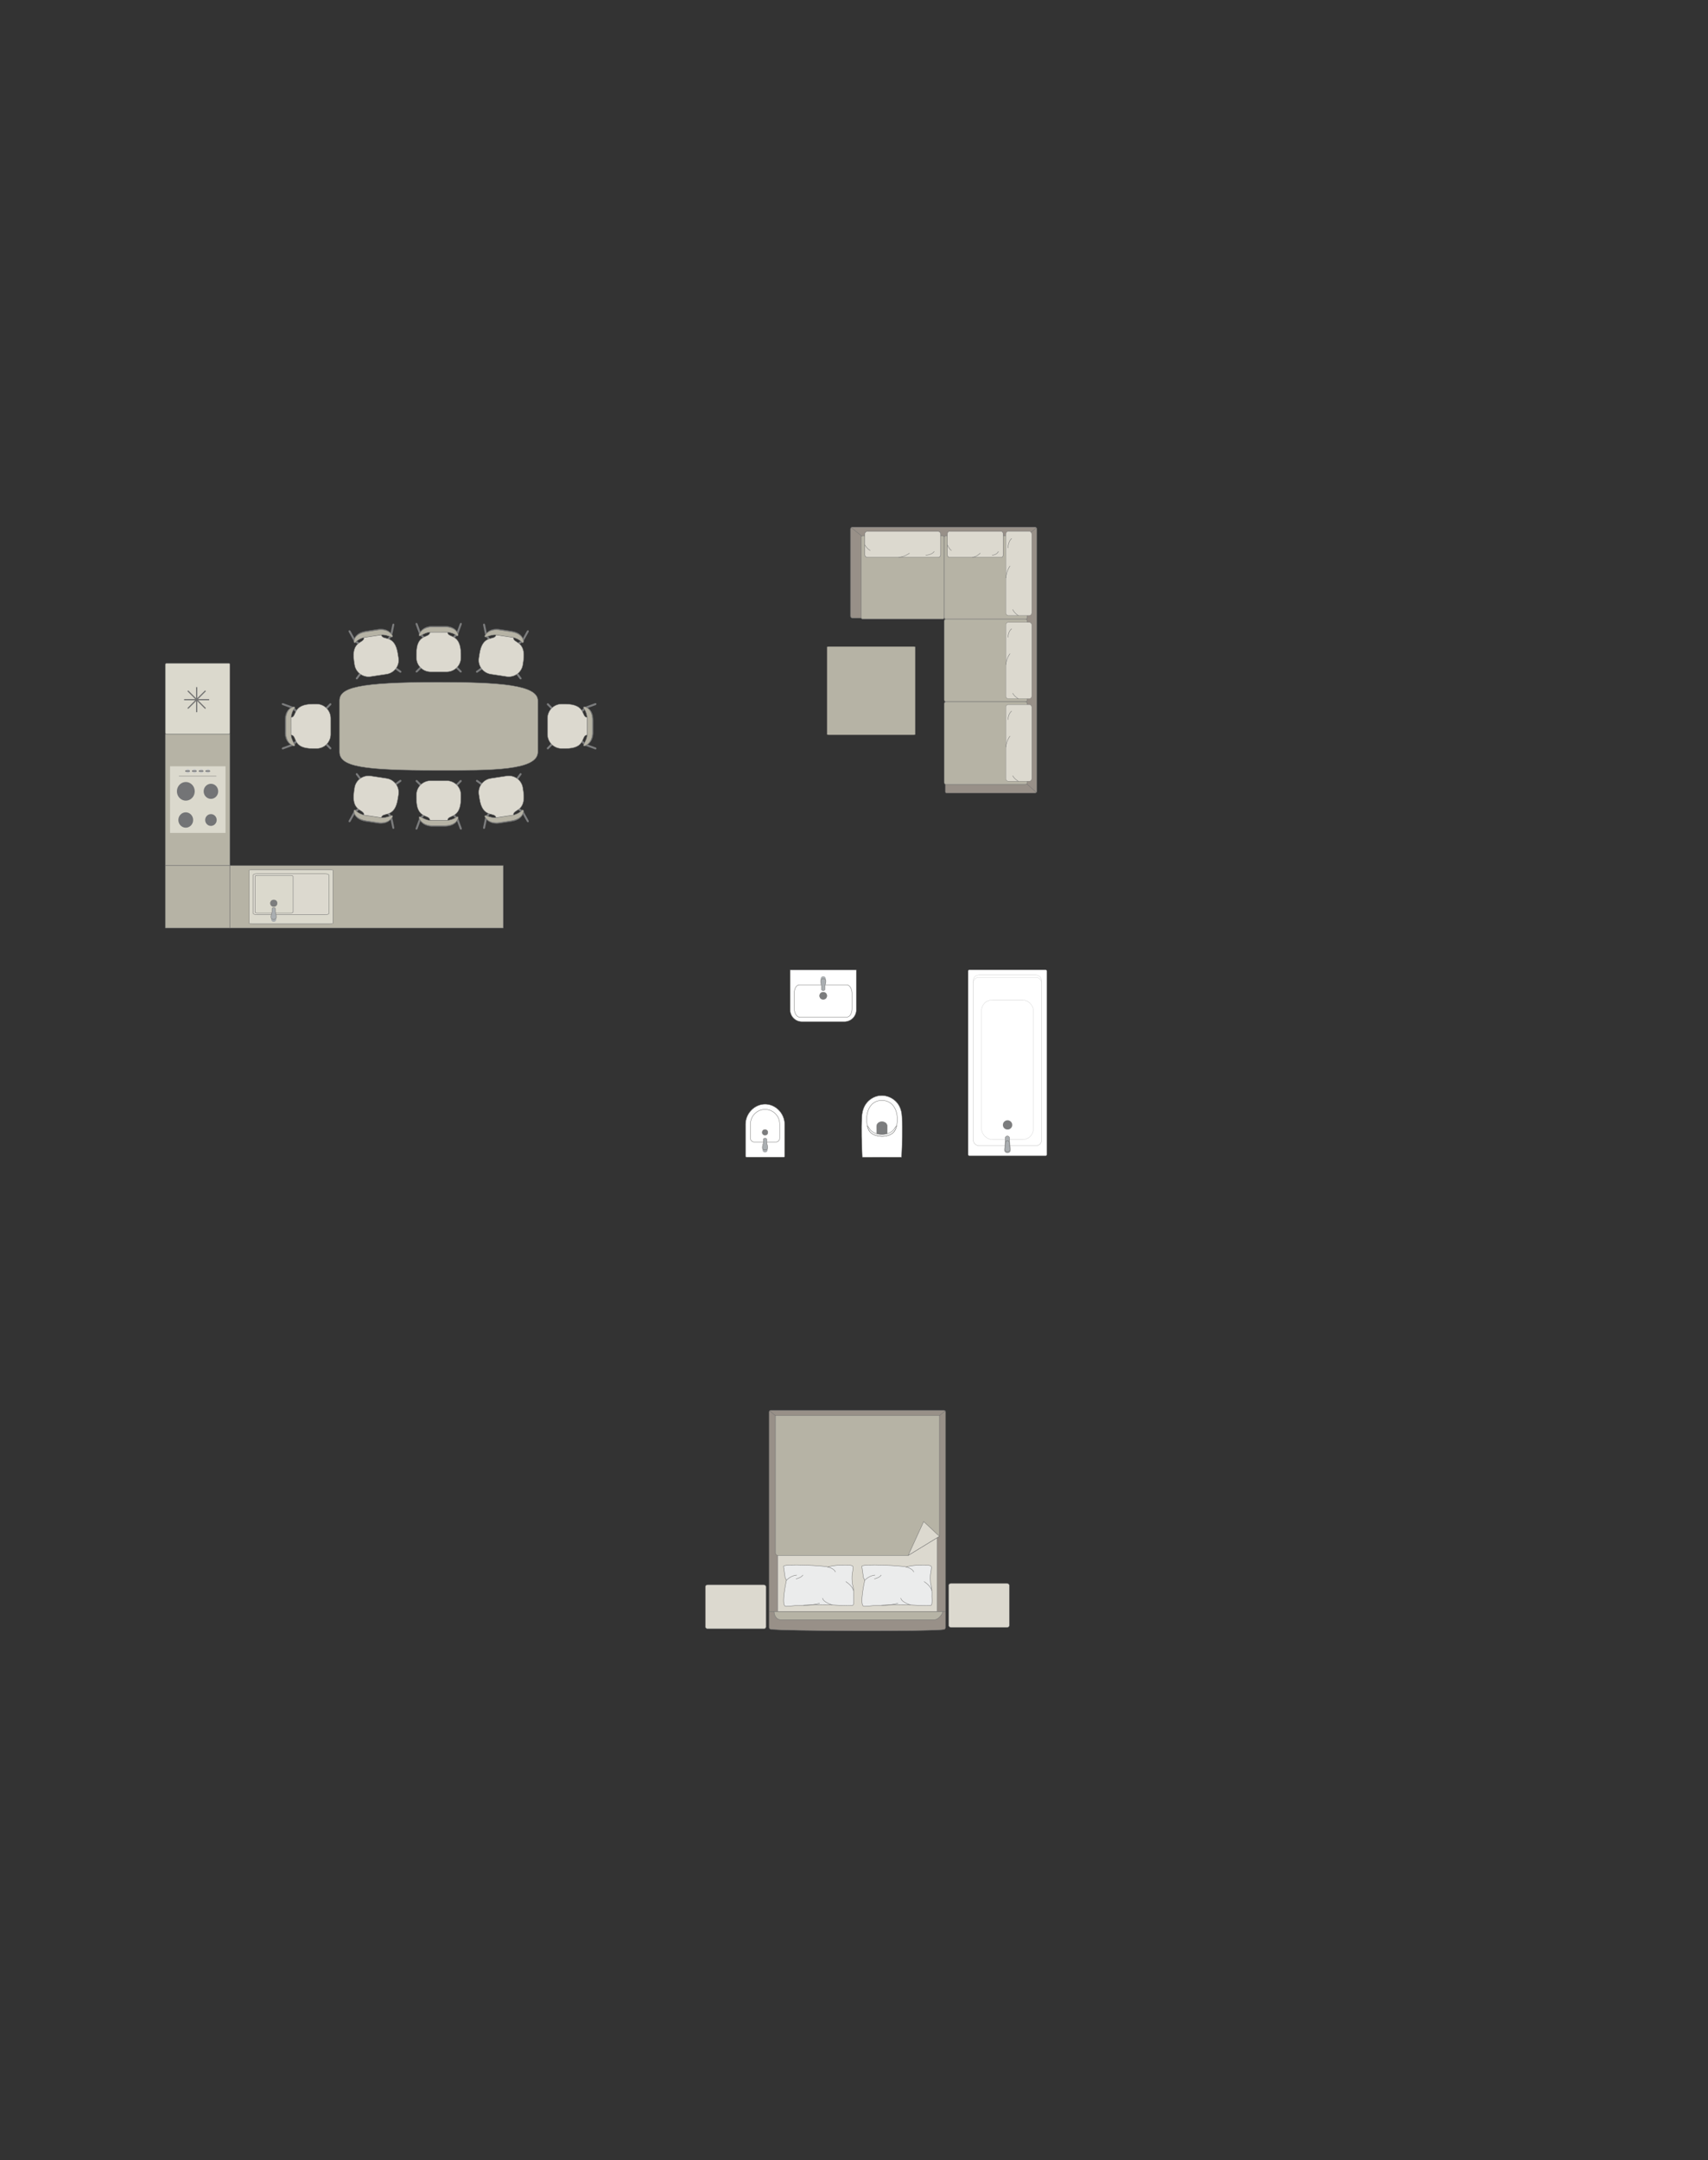 <?xml version="1.0" encoding="UTF-8"?>
<!DOCTYPE svg PUBLIC "-//W3C//DTD SVG 1.1//EN" "http://www.w3.org/Graphics/SVG/1.1/DTD/svg11.dtd">
<!-- Creator: CorelDRAW -->
<svg xmlns="http://www.w3.org/2000/svg" xml:space="preserve" width="154.938mm" height="195.914mm" version="1.1" style="shape-rendering:geometricPrecision; text-rendering:geometricPrecision; image-rendering:optimizeQuality; fill-rule:evenodd; clip-rule:evenodd"
viewBox="0 0 7204.05 9109.26"
 xmlns:xlink="http://www.w3.org/1999/xlink"
 xmlns:xodm="http://www.corel.com/coreldraw/odm/2003">
 <rect x="0" y="0" width="7204.05" height="9109.26" fill="#333333" stroke="none"/>
 <defs>
  <style type="text/css">
   <![CDATA[
    .str3 {stroke:#727271;stroke-width:4.92;stroke-miterlimit:22.926}
    .str1 {stroke:#727271;stroke-width:1.64;stroke-miterlimit:22.926}
    .str0 {stroke:#727271;stroke-width:1.64;stroke-linejoin:round;stroke-miterlimit:22.926}
    .str4 {stroke:#727271;stroke-width:1.64;stroke-linecap:round;stroke-miterlimit:22.926}
    .str2 {stroke:#727271;stroke-width:1.64;stroke-linecap:round;stroke-linejoin:round;stroke-miterlimit:22.926}
    .fil4 {fill:none}
    .fil10 {fill:#EBECEC}
    .fil5 {fill:#DCD9CF}
    .fil3 {fill:#C8C8C8}
    .fil0 {fill:#B6B3A5}
    .fil7 {fill:#AAAEB1}
    .fil8 {fill:#989088}
    .fil6 {fill:#7C7D7E}
    .fil2 {fill:#737476}
    .fil1 {fill:#DBD9CD}
    .fil9 {fill:white}
   ]]>
  </style>
 </defs>
 <g id="мебель">
  <polygon class="fil0 str0" points="969.52,3095.26 969.52,3650.39 697.33,3650.39 697.33,3095.26 "/>
  <polygon class="fil0 str0" points="969.52,3650.39 969.52,3913.35 697.33,3913.35 697.33,3650.39 "/>
  <polygon class="fil0 str0" points="2122.85,3650.39 2122.85,3913.35 969.52,3913.35 969.52,3650.39 "/>
  <g id="_2614041142544">
   <rect class="fil1 str0" transform="matrix(1.42097E-15 -0.054 0.052 1.36747E-15 717.181 3512.31)" width="5199.71" height="4502.59"/>
   <circle class="fil2 str0" transform="matrix(1.47828E-15 -0.056 0.054 1.42901E-15 783.488 3457.97)" r="578.2"/>
   <circle class="fil2 str0" transform="matrix(1.14808E-15 -0.043 0.042 1.10982E-15 889.676 3457.97)" r="578.2"/>
   <circle class="fil2 str0" transform="matrix(1.45287E-15 -0.055 0.053 1.40446E-15 889.676 3337.03)" r="578.2"/>
   <circle class="fil2 str0" transform="matrix(1.78815E-15 -0.068 0.065 1.72856E-15 783.754 3337.03)" r="578.2"/>
   <circle class="fil3 str0" transform="matrix(3.8608E-16 -0.015 0.014 3.73214E-16 877.294 3251.69)" r="578.2"/>
   <path class="fil2 str1" d="M867.25 3253.2l0 -3.03c0,-0.04 0.03,-0.07 0.07,-0.07l16.69 0c0.79,0 1.43,0.64 1.43,1.43l0 0.38c0,0.76 -0.62,1.38 -1.38,1.38l-16.74 0c-0.04,0 -0.07,-0.03 -0.07,-0.07z"/>
   <circle class="fil3 str0" transform="matrix(3.8608E-16 -0.015 0.014 3.73214E-16 849.027 3251.69)" r="578.2"/>
   <path class="fil2 str1" d="M838.98 3253.2l0 -3.03c0,-0.04 0.03,-0.07 0.07,-0.07l16.69 0c0.79,0 1.43,0.64 1.43,1.43l0 0.38c0,0.76 -0.62,1.38 -1.38,1.38l-16.74 0c-0.04,0 -0.07,-0.03 -0.07,-0.07z"/>
   <circle class="fil3 str0" transform="matrix(3.8608E-16 -0.015 0.014 3.73214E-16 820.526 3251.69)" r="578.2"/>
   <path class="fil2 str1" d="M810.48 3253.2l0 -3.03c0,-0.04 0.03,-0.07 0.07,-0.07l16.69 0c0.79,0 1.43,0.64 1.43,1.43l0 0.38c0,0.76 -0.62,1.38 -1.38,1.38l-16.74 0c-0.04,0 -0.07,-0.03 -0.07,-0.07z"/>
   <circle class="fil3 str0" transform="matrix(3.8608E-16 -0.015 0.014 3.73214E-16 792.223 3251.69)" r="578.2"/>
   <path class="fil2 str1" d="M782.18 3253.2l0 -3.03c0,-0.04 0.03,-0.07 0.07,-0.07l16.69 0c0.79,0 1.43,0.64 1.43,1.43l0 0.38c0,0.76 -0.62,1.38 -1.38,1.38l-16.74 0c-0.04,0 -0.07,-0.03 -0.07,-0.07z"/>
   <line class="fil4 str2" x1="755.19" y1="3273.13" x2="911.66" y2= "3273.13" />
  </g>
  <g id="_2614041115328">
   <rect class="fil1 str0" x="1051.05" y="3667.95" width="353.37" height="227.83" rx="13.21" ry="1.02"/>
   <rect class="fil5 str0" x="1068.31" y="3684.92" width="318.57" height="172.29" rx="15.7" ry="4.68"/>
   <rect class="fil1 str0" x="1075.64" y="3691.93" width="160.59" height="158.27" rx="7.92" ry="4.3"/>
   <ellipse class="fil6 str1" cx="1154.42" cy="3876.65" rx="7.72" ry="7.61"/>
   <ellipse class="fil6 str1" cx="1154.69" cy="3809.02" rx="14.15" ry="13.94"/>
   <g>
    <circle class="fil7 str1" transform="matrix(2.43524E-15 -0.08 -0.08 -1.74798E-15 1154.42 3876.65)" r="134.3"/>
    <path class="fil7 str1" d="M1161.43 3844.23l0 -12.01c0,-2.41 -2.59,-4.38 -5.75,-4.38l-2.49 0c-3.16,0 -5.75,1.97 -5.75,4.38l0 12.07c0,7.73 -12.99,32.3 5.75,32.3l2.49 0c17.7,0 5.75,-24.57 5.75,-32.35z"/>
   </g>
  </g>
  <g id="_2614041127664">
   <rect class="fil1 str1" transform="matrix(2.56249E-14 -0.968 1 2.64845E-14 697.328 3095.25)" width="307.56" height="272.19" rx="3.85" ry="3.85"/>
   <line class="fil4 str3" x1="776.63" y1="2950.47" x2="882.22" y2= "2950.47" />
   <line class="fil4 str3" x1="829.43" y1="2897.67" x2="829.43" y2= "3003.26" />
   <line class="fil4 str3" x1="792.09" y1="2987.8" x2="866.76" y2= "2913.14" />
   <line class="fil4 str3" x1="792.09" y1="2913.13" x2="866.76" y2= "2987.8" />
  </g>
  <g id="_2614041135824">
   <path class="fil0 str0" d="M1849.01 2876.76l0 0c259.53,0 419.78,11.56 419.78,78.08l0 215.81c0,79.93 -199.1,78.08 -418.02,78.08l0 0c-319.85,0 -418.91,-15.16 -418.91,-78.08l0 -215.81c0,-54.74 75.58,-78.08 417.16,-78.08z"/>
   <g>
    <rect class="fil6 str2" transform="matrix(-0.101 -0.1 -0.101 0.1 1787.63 2807.61)" width="57.41" height="301.4" rx="28.71" ry="28.71"/>
    <rect class="fil6 str2" transform="matrix(0.101 -0.1 0.101 0.1 1912.81 2807.61)" width="57.41" height="301.4" rx="28.71" ry="28.71"/>
    <rect class="fil6 str2" transform="matrix(-0.101 -0.1 -0.101 0.1 1932.38 2675.04)" width="57.41" height="301.4" rx="28.71" ry="28.71"/>
    <rect class="fil6 str2" transform="matrix(0.101 -0.1 0.101 0.1 1767.83 2675.04)" width="57.41" height="301.4" rx="28.71" ry="28.71"/>
    <rect class="fil6 str2" transform="matrix(-0.134 -0.048 -0.061 0.166 1949.1 2628.38)" width="57.41" height="301.4" rx="28.71" ry="28.71"/>
    <rect class="fil6 str2" transform="matrix(0.134 -0.048 0.061 0.166 1751.54 2628.38)" width="57.41" height="301.4" rx="28.71" ry="28.71"/>
    <path class="fil5 str2" d="M1813.32 2664.97l74.59 -0.08c-0.94,27.95 55.44,2.33 56.1,92.82l0 16.2c0,32.63 -27.04,59.32 -60.08,59.32l-67.4 0c-33.05,0 -60.09,-26.69 -60.09,-59.32l0 -14.76c-1.33,-92.56 57.66,-64.96 56.87,-94.17z"/>
    <path class="fil6 str2" d="M1773.29 2680.82c0,0 24.63,-15.99 40.03,-16.01 15.4,-0.02 74.59,-0.09 74.59,-0.09 0,0 24.78,2.69 38.03,15.86 4.4,3.04 7.13,-1.41 5.88,-5.8 0,0 -5.1,-33.97 -56.98,-33.97 -51.89,0 -50.22,0 -50.22,0 0,0 -41.02,-2.72 -55.87,32.08 -4.62,11.48 4.55,7.93 4.55,7.93z"/>
    <path class="fil0 str2" d="M1773.29 2680.87c0,0 24.63,-14.78 40.03,-14.8 15.4,-0.02 74.59,-0.08 74.59,-0.08 0,0 24.78,2.49 38.03,14.66 4.4,2.81 7.13,-1.31 5.88,-5.37 0,0 -5.1,-31.41 -56.98,-31.41 -51.89,0 -50.22,0 -50.22,0 0,0 -41.02,-2.52 -55.87,29.66 -4.62,10.61 4.55,7.33 4.55,7.33z"/>
   </g>
   <rect class="fil6 str2" transform="matrix(-0.085 -0.114 -0.115 0.083 2045.5 2813.4)" width="57.41" height="301.4" rx="28.71" ry="28.71"/>
   <rect class="fil6 str2" transform="matrix(0.115 -0.083 0.085 0.114 2169.27 2832.19)" width="57.41" height="301.4" rx="28.71" ry="28.71"/>
   <rect class="fil6 str2" transform="matrix(-0.085 -0.114 -0.115 0.083 2208.51 2704.06)" width="57.41" height="301.4" rx="28.71" ry="28.71"/>
   <rect class="fil6 str2" transform="matrix(0.115 -0.083 0.085 0.114 2045.83 2679.37)" width="57.41" height="301.4" rx="28.71" ry="28.71"/>
   <rect class="fil6 str2" transform="matrix(-0.125 -0.068 -0.086 0.155 2232.05 2660.44)" width="57.41" height="301.4" rx="28.71" ry="28.71"/>
   <rect class="fil6 str2" transform="matrix(0.14 -0.028 0.036 0.174 2036.73 2630.79)" width="57.41" height="301.4" rx="28.71" ry="28.71"/>
   <path class="fil5 str2" d="M2092.31 2676.23l73.76 11.12c-5.12,27.49 54.46,10.63 41.54,100.19l-2.43 16.02c-4.9,32.26 -35.63,54.59 -68.31,49.63l-66.64 -10.11c-32.67,-4.96 -55.4,-35.41 -50.5,-67.67l2.21 -14.6c12.58,-91.71 66.75,-55.57 70.37,-84.57z"/>
   <path class="fil6 str2" d="M2050.36 2685.89c0,0 26.75,-12.11 41.98,-9.82 15.23,2.29 73.76,11.1 73.76,11.1 0,0 24.09,6.38 35.22,21.39 3.89,3.66 7.26,-0.33 6.68,-4.85 0,0 0.06,-34.35 -51.24,-42.14 -51.29,-7.79 -49.65,-7.54 -49.65,-7.54 0,0 -40.14,-8.85 -60.05,23.33 -6.29,10.65 3.3,8.52 3.3,8.52z"/>
   <path class="fil0 str2" d="M2050.35 2685.95c0,0 26.57,-10.92 41.8,-8.63 15.23,2.3 73.76,11.11 73.76,11.11 0,0 24.13,6.18 35.4,20.21 3.92,3.44 7.24,-0.22 6.61,-4.42 0,0 -0.33,-31.82 -51.62,-39.61 -51.29,-7.79 -49.65,-7.54 -49.65,-7.54 0,0 -40.18,-8.65 -59.69,20.94 -6.16,9.8 3.39,7.93 3.39,7.93z"/>
   <rect class="fil6 str2" transform="matrix(0.085 -0.114 0.115 0.083 1655.14 2813.4)" width="57.41" height="301.4" rx="28.71" ry="28.71"/>
   <rect class="fil6 str2" transform="matrix(-0.115 -0.083 -0.085 0.114 1531.38 2832.19)" width="57.41" height="301.4" rx="28.71" ry="28.71"/>
   <rect class="fil6 str2" transform="matrix(0.085 -0.114 0.115 0.083 1492.14 2704.06)" width="57.41" height="301.4" rx="28.71" ry="28.71"/>
   <rect class="fil6 str2" transform="matrix(-0.115 -0.083 -0.085 0.114 1654.82 2679.37)" width="57.41" height="301.4" rx="28.71" ry="28.71"/>
   <rect class="fil6 str2" transform="matrix(0.125 -0.068 0.086 0.155 1468.6 2660.44)" width="57.41" height="301.4" rx="28.71" ry="28.71"/>
   <rect class="fil6 str2" transform="matrix(-0.14 -0.028 -0.036 0.174 1663.92 2630.79)" width="57.41" height="301.4" rx="28.71" ry="28.71"/>
   <path class="fil5 str2" d="M1608.33 2676.23l-73.76 11.12c5.12,27.49 -54.46,10.63 -41.54,100.19l2.43 16.02c4.9,32.26 35.63,54.59 68.31,49.63l66.64 -10.11c32.67,-4.96 55.4,-35.41 50.5,-67.67l-2.21 -14.6c-12.58,-91.71 -66.75,-55.57 -70.37,-84.57z"/>
   <path class="fil6 str2" d="M1650.29 2685.89c0,0 -26.75,-12.11 -41.98,-9.82 -15.23,2.29 -73.76,11.1 -73.76,11.1 0,0 -24.09,6.38 -35.22,21.39 -3.89,3.66 -7.26,-0.33 -6.68,-4.85 0,0 -0.06,-34.35 51.24,-42.14 51.29,-7.79 49.65,-7.54 49.65,-7.54 0,0 40.14,-8.85 60.05,23.33 6.29,10.65 -3.3,8.52 -3.3,8.52z"/>
   <path class="fil0 str2" d="M1650.3 2685.95c0,0 -26.57,-10.92 -41.8,-8.63 -15.23,2.3 -73.76,11.11 -73.76,11.11 0,0 -24.13,6.18 -35.4,20.21 -3.92,3.44 -7.24,-0.22 -6.61,-4.42 0,0 0.33,-31.82 51.62,-39.61 51.29,-7.79 49.65,-7.54 49.65,-7.54 0,0 40.18,-8.65 59.69,20.94 6.16,9.8 -3.39,7.93 -3.39,7.93z"/>
   <g>
    <rect class="fil6 str2" transform="matrix(-0.101 0.1 -0.101 -0.1 1787.63 3317.88)" width="57.41" height="301.4" rx="28.71" ry="28.71"/>
    <rect class="fil6 str2" transform="matrix(0.101 0.1 0.101 -0.1 1912.81 3317.88)" width="57.41" height="301.4" rx="28.71" ry="28.71"/>
    <rect class="fil6 str2" transform="matrix(-0.101 0.1 -0.101 -0.1 1932.38 3450.44)" width="57.41" height="301.4" rx="28.71" ry="28.71"/>
    <rect class="fil6 str2" transform="matrix(0.101 0.1 0.101 -0.1 1767.83 3450.44)" width="57.41" height="301.4" rx="28.71" ry="28.71"/>
    <rect class="fil6 str2" transform="matrix(-0.134 0.048 -0.061 -0.166 1949.1 3497.11)" width="57.41" height="301.4" rx="28.71" ry="28.71"/>
    <rect class="fil6 str2" transform="matrix(0.134 0.048 0.061 -0.166 1751.54 3497.11)" width="57.41" height="301.4" rx="28.71" ry="28.71"/>
    <path class="fil5 str2" d="M1813.32 3460.52l74.59 0.08c-0.94,-27.95 55.44,-2.33 56.1,-92.82l0 -16.2c0,-32.63 -27.04,-59.32 -60.08,-59.32l-67.4 0c-33.05,0 -60.09,26.69 -60.09,59.32l0 14.76c-1.33,92.56 57.66,64.96 56.87,94.17z"/>
    <path class="fil6 str2" d="M1773.29 3444.67c0,0 24.63,15.99 40.03,16.01 15.4,0.02 74.59,0.09 74.59,0.09 0,0 24.78,-2.69 38.03,-15.86 4.4,-3.04 7.13,1.41 5.88,5.8 0,0 -5.1,33.97 -56.98,33.97 -51.89,0 -50.22,0 -50.22,0 0,0 -41.02,2.72 -55.87,-32.08 -4.62,-11.48 4.55,-7.93 4.55,-7.93z"/>
    <path class="fil0 str2" d="M1773.29 3444.62c0,0 24.63,14.78 40.03,14.8 15.4,0.02 74.59,0.08 74.59,0.08 0,0 24.78,-2.49 38.03,-14.66 4.4,-2.81 7.13,1.31 5.88,5.37 0,0 -5.1,31.41 -56.98,31.41 -51.89,0 -50.22,0 -50.22,0 0,0 -41.02,2.52 -55.87,-29.66 -4.62,-10.61 4.55,-7.33 4.55,-7.33z"/>
    <rect class="fil6 str2" transform="matrix(-0.085 0.114 -0.115 -0.083 2045.5 3312.09)" width="57.41" height="301.4" rx="28.71" ry="28.71"/>
    <rect class="fil6 str2" transform="matrix(0.115 0.083 0.085 -0.114 2169.27 3293.3)" width="57.41" height="301.4" rx="28.71" ry="28.71"/>
    <rect class="fil6 str2" transform="matrix(-0.085 0.114 -0.115 -0.083 2208.51 3421.43)" width="57.41" height="301.4" rx="28.71" ry="28.71"/>
    <rect class="fil6 str2" transform="matrix(0.115 0.083 0.085 -0.114 2045.83 3446.12)" width="57.41" height="301.4" rx="28.71" ry="28.71"/>
    <rect class="fil6 str2" transform="matrix(-0.125 0.068 -0.086 -0.155 2232.05 3465.05)" width="57.41" height="301.4" rx="28.71" ry="28.71"/>
    <rect class="fil6 str2" transform="matrix(0.14 0.028 0.036 -0.174 2036.73 3494.7)" width="57.41" height="301.4" rx="28.71" ry="28.71"/>
    <path class="fil5 str2" d="M2092.31 3449.26l73.76 -11.12c-5.12,-27.49 54.46,-10.63 41.54,-100.19l-2.43 -16.02c-4.9,-32.26 -35.63,-54.59 -68.31,-49.63l-66.64 10.11c-32.67,4.96 -55.4,35.41 -50.5,67.67l2.21 14.6c12.58,91.71 66.75,55.57 70.37,84.57z"/>
    <path class="fil6 str2" d="M2050.36 3439.6c0,0 26.75,12.11 41.98,9.82 15.23,-2.29 73.76,-11.1 73.76,-11.1 0,0 24.09,-6.38 35.22,-21.39 3.89,-3.66 7.26,0.33 6.68,4.85 0,0 0.06,34.35 -51.24,42.14 -51.29,7.79 -49.65,7.54 -49.65,7.54 0,0 -40.14,8.85 -60.05,-23.33 -6.29,-10.65 3.3,-8.52 3.3,-8.52z"/>
    <path class="fil0 str2" d="M2050.35 3439.54c0,0 26.57,10.92 41.8,8.63 15.23,-2.3 73.76,-11.11 73.76,-11.11 0,0 24.13,-6.18 35.4,-20.21 3.92,-3.44 7.24,0.22 6.61,4.42 0,0 -0.33,31.82 -51.62,39.61 -51.29,7.79 -49.65,7.54 -49.65,7.54 0,0 -40.18,8.65 -59.69,-20.94 -6.16,-9.8 3.39,-7.93 3.39,-7.93z"/>
    <rect class="fil6 str2" transform="matrix(0.085 0.114 0.115 -0.083 1655.14 3312.09)" width="57.41" height="301.4" rx="28.71" ry="28.71"/>
    <rect class="fil6 str2" transform="matrix(-0.115 0.083 -0.085 -0.114 1531.38 3293.3)" width="57.41" height="301.4" rx="28.71" ry="28.71"/>
    <rect class="fil6 str2" transform="matrix(0.085 0.114 0.115 -0.083 1492.14 3421.43)" width="57.41" height="301.4" rx="28.71" ry="28.71"/>
    <rect class="fil6 str2" transform="matrix(-0.115 0.083 -0.085 -0.114 1654.82 3446.12)" width="57.41" height="301.4" rx="28.71" ry="28.71"/>
    <rect class="fil6 str2" transform="matrix(0.125 0.068 0.086 -0.155 1468.6 3465.05)" width="57.41" height="301.4" rx="28.71" ry="28.71"/>
    <rect class="fil6 str2" transform="matrix(-0.14 0.028 -0.036 -0.174 1663.92 3494.7)" width="57.41" height="301.4" rx="28.71" ry="28.71"/>
    <path class="fil5 str2" d="M1608.33 3449.26l-73.76 -11.12c5.12,-27.49 -54.46,-10.63 -41.54,-100.19l2.43 -16.02c4.9,-32.26 35.63,-54.59 68.31,-49.63l66.64 10.11c32.67,4.96 55.4,35.41 50.5,67.67l-2.21 14.6c-12.58,91.71 -66.75,55.57 -70.37,84.57z"/>
    <path class="fil6 str2" d="M1650.29 3439.6c0,0 -26.75,12.11 -41.98,9.82 -15.23,-2.29 -73.76,-11.1 -73.76,-11.1 0,0 -24.09,-6.38 -35.22,-21.39 -3.89,-3.66 -7.26,0.33 -6.68,4.85 0,0 -0.06,34.35 51.24,42.14 51.29,7.79 49.65,7.54 49.65,7.54 0,0 40.14,8.85 60.05,-23.33 6.29,-10.65 -3.3,-8.52 -3.3,-8.52z"/>
    <path class="fil0 str2" d="M1650.3 3439.54c0,0 -26.57,10.92 -41.8,8.63 -15.23,-2.3 -73.76,-11.11 -73.76,-11.11 0,0 -24.13,-6.18 -35.4,-20.21 -3.92,-3.44 -7.24,0.22 -6.61,4.42 0,0 0.33,31.82 51.62,39.61 51.29,7.79 49.65,7.54 49.65,7.54 0,0 40.18,8.65 59.69,-20.94 6.16,-9.8 -3.39,-7.93 -3.39,-7.93z"/>
   </g>
  </g>
  <g id="_2614526090256">
   <rect class="fil6 str2" transform="matrix(-0.1 0.101 0.1 0.101 1369.24 3125.34)" width="57.41" height="301.4" rx="28.71" ry="28.71"/>
   <rect class="fil6 str2" transform="matrix(-0.1 -0.101 0.1 -0.101 1369.24 3000.16)" width="57.41" height="301.4" rx="28.71" ry="28.71"/>
   <rect class="fil6 str2" transform="matrix(-0.1 0.101 0.1 0.101 1236.67 2980.6)" width="57.41" height="301.4" rx="28.71" ry="28.71"/>
   <rect class="fil6 str2" transform="matrix(-0.1 -0.101 0.1 -0.101 1236.67 3145.14)" width="57.41" height="301.4" rx="28.71" ry="28.71"/>
   <rect class="fil6 str2" transform="matrix(-0.048 0.134 0.166 0.061 1190.01 2963.87)" width="57.41" height="301.4" rx="28.71" ry="28.71"/>
   <rect class="fil6 str2" transform="matrix(-0.048 -0.134 0.166 -0.061 1190.01 3161.43)" width="57.41" height="301.4" rx="28.71" ry="28.71"/>
   <path class="fil5 str2" d="M1226.6 3099.66l-0.08 -74.59c27.95,0.94 2.33,-55.44 92.82,-56.1l16.2 0c32.63,0 59.32,27.04 59.32,60.08l0 67.4c0,33.05 -26.69,60.09 -59.32,60.09l-14.76 0c-92.56,1.33 -64.96,-57.66 -94.17,-56.87z"/>
   <path class="fil6 str2" d="M1242.45 3139.68c0,0 -15.99,-24.63 -16.01,-40.03 -0.02,-15.4 -0.09,-74.59 -0.09,-74.59 0,0 2.69,-24.78 15.86,-38.03 3.04,-4.4 -1.41,-7.13 -5.8,-5.88 0,0 -33.97,5.1 -33.97,56.98 0,51.89 0,50.22 0,50.22 0,0 -2.72,41.02 32.08,55.87 11.48,4.62 7.93,-4.55 7.93,-4.55z"/>
   <path class="fil0 str2" d="M1242.5 3139.68c0,0 -14.78,-24.63 -14.8,-40.03 -0.02,-15.4 -0.08,-74.59 -0.08,-74.59 0,0 2.49,-24.78 14.66,-38.03 2.81,-4.4 -1.31,-7.13 -5.37,-5.88 0,0 -31.41,5.1 -31.41,56.98 0,51.89 0,50.22 0,50.22 0,0 -2.52,41.02 29.66,55.87 10.61,4.62 7.33,-4.55 7.33,-4.55z"/>
  </g>
  <g id="_2614034411424">
   <rect class="fil6 str2" transform="matrix(0.1 0.101 -0.1 0.101 2334.92 3125.34)" width="57.41" height="301.4" rx="28.71" ry="28.71"/>
   <rect class="fil6 str2" transform="matrix(0.1 -0.101 -0.1 -0.101 2334.92 3000.16)" width="57.41" height="301.4" rx="28.71" ry="28.71"/>
   <rect class="fil6 str2" transform="matrix(0.1 0.101 -0.1 0.101 2467.48 2980.6)" width="57.41" height="301.4" rx="28.71" ry="28.71"/>
   <rect class="fil6 str2" transform="matrix(0.1 -0.101 -0.1 -0.101 2467.48 3145.14)" width="57.41" height="301.4" rx="28.71" ry="28.71"/>
   <rect class="fil6 str2" transform="matrix(0.048 0.134 -0.166 0.061 2514.15 2963.87)" width="57.41" height="301.4" rx="28.71" ry="28.71"/>
   <rect class="fil6 str2" transform="matrix(0.048 -0.134 -0.166 -0.061 2514.15 3161.43)" width="57.41" height="301.4" rx="28.71" ry="28.71"/>
   <path class="fil5 str2" d="M2477.56 3099.66l0.08 -74.59c-27.95,0.94 -2.33,-55.44 -92.82,-56.1l-16.2 0c-32.63,0 -59.32,27.04 -59.32,60.08l0 67.4c0,33.05 26.69,60.09 59.32,60.09l14.76 0c92.56,1.33 64.96,-57.66 94.17,-56.87z"/>
   <path class="fil6 str2" d="M2461.71 3139.68c0,0 15.99,-24.63 16.01,-40.03 0.02,-15.4 0.09,-74.59 0.09,-74.59 0,0 -2.69,-24.78 -15.86,-38.03 -3.04,-4.4 1.41,-7.13 5.8,-5.88 0,0 33.97,5.1 33.97,56.98 0,51.89 0,50.22 0,50.22 0,0 2.72,41.02 -32.08,55.87 -11.48,4.62 -7.93,-4.55 -7.93,-4.55z"/>
   <path class="fil0 str2" d="M2461.66 3139.68c0,0 14.78,-24.63 14.8,-40.03 0.02,-15.4 0.08,-74.59 0.08,-74.59 0,0 -2.49,-24.78 -14.66,-38.03 -2.81,-4.4 1.31,-7.13 5.37,-5.88 0,0 31.41,5.1 31.41,56.98 0,51.89 0,50.22 0,50.22 0,0 2.52,41.02 -29.66,55.87 -10.61,4.62 -7.33,-4.55 -7.33,-4.55z"/>
  </g>
  <g id="_2614034420928">
   <path class="fil8 str1" d="M3595.39 2222.79l769.69 0c4.44,0 8.07,3.67 8.07,8.07l0 1105.19c0,4.86 -3.18,8.07 -8.07,8.07l-373.22 0c-2.81,-0.14 -4.29,-2.78 -4.31,-5.03l0.06 -733.81 -392.21 0.93c-4.41,0 -8.07,-3.63 -8.07,-8.07l0 -367.28c0,-4.44 3.63,-8.07 8.07,-8.07z"/>
   <rect class="fil0 str1" x="3632.16" y="2259.33" width="350.32" height="351.23" rx="4.83" ry="7.89"/>
   <line class="fil4 str1" x1="3590.37" y1="2224.64" x2="3635.43" y2= "2261.32" />
   <line class="fil4 str1" x1="4371.21" y1="2225.64" x2="4329.56" y2= "2261.33" />
   <g>
    <rect class="fil5 str4" x="3647.52" y="2240.81" width="319.99" height="109.59" rx="11.09" ry="10.13"/>
    <path class="fil4 str4" d="M3835.71 2332.99c0,0 -16.58,13.77 -45.06,17.41"/>
    <path class="fil4 str4" d="M3647.52 2297.74c0,0 9.88,17.04 22.89,23.42"/>
    <path class="fil4 str4" d="M3904.77 2341.11c0,0 24.81,-0.27 35.39,-15.38"/>
   </g>
   <path class="fil0 str1" d="M3990.35 2610.57l334.57 0c4.31,0 7.83,3.52 7.83,7.83l0 333.06c0,4.31 -3.52,7.83 -7.83,7.83l-334.67 0c-4.31,0 -7.83,-3.52 -7.83,-7.83l0 -332.96c0,-4.36 3.56,-7.92 7.92,-7.92z"/>
   <line class="fil4 str1" x1="4330.87" y1="3305.7" x2="4371.19" y2= "3341.65" />
   <path class="fil0 str1" d="M3990.25 2959.28l334.67 0c4.31,0 7.83,3.52 7.83,7.83l0 333.06c0,4.31 -3.52,7.83 -7.83,7.83l-334.67 0c-4.31,0 -7.83,-3.52 -7.83,-7.83l0 -333.06c0,-4.31 3.52,-7.83 7.83,-7.83z"/>
   <g>
    <rect class="fil5 str4" transform="matrix(-1.78927E-14 -0.696 -0.63 1.71718E-14 4351.89 3294.48)" width="464.35" height="174.07" rx="16.09" ry="16.09"/>
    <path class="fil4 str4" d="M4259.71 3104.47c0,0 -13.77,16.74 -17.41,45.5"/>
    <path class="fil4 str4" d="M4294.96 3294.48c0,0 -17.04,-9.97 -23.42,-23.11"/>
    <path class="fil4 str4" d="M4251.6 3034.75c0,0 0.27,-25.05 15.38,-35.73"/>
   </g>
   <rect class="fil0 str1" x="3982.49" y="2259.33" width="350.32" height="351.23" rx="4.83" ry="7.89"/>
   <g>
    <rect class="fil5 str4" transform="matrix(-1.78927E-14 -0.694 -0.63 1.71345E-14 4351.89 2946.58)" width="464.35" height="174.07" rx="16.09" ry="16.09"/>
    <path class="fil4 str4" d="M4259.71 2756.99c0,0 -13.77,16.71 -17.41,45.39"/>
    <path class="fil4 str4" d="M4294.96 2946.58c0,0 -17.04,-9.95 -23.42,-23.06"/>
    <path class="fil4 str4" d="M4251.6 2687.41c0,0 0.27,-24.99 15.38,-35.65"/>
   </g>
   <g>
    <rect class="fil5 str4" transform="matrix(-1.78927E-14 -0.765 -0.63 1.88733E-14 4351.89 2595.9)" width="464.35" height="174.07" rx="16.09" ry="16.09"/>
    <path class="fil4 str4" d="M4259.71 2387.07c0,0 -13.77,18.4 -17.41,50"/>
    <path class="fil4 str4" d="M4294.96 2595.9c0,0 -17.04,-10.96 -23.42,-25.4"/>
    <path class="fil4 str4" d="M4251.6 2310.43c0,0 0.27,-27.53 15.38,-39.27"/>
   </g>
   <g>
    <rect class="fil5 str4" x="3995.81" y="2240.81" width="235.46" height="109.59" rx="8.16" ry="10.13"/>
    <path class="fil4 str4" d="M4134.29 2332.99c0,0 -12.2,13.77 -33.16,17.41"/>
    <path class="fil4 str4" d="M3995.81 2297.74c0,0 7.27,17.04 16.84,23.42"/>
    <path class="fil4 str4" d="M4185.11 2341.11c0,0 18.25,-0.27 26.04,-15.38"/>
   </g>
  </g>
  <rect class="fil0 str0" transform="matrix(1.1491E-15 -0.135 -0.54 -4.44884E-14 3860.42 3098.8)" width="2755.68" height="688.92" rx="11.69" ry="11.69"/>
  <g id="_2614034475232">
   <path class="fil9 str1" d="M3801.48 4880.04l-162.2 0.28c-1.4,0 -2.24,-1.01 -2.28,-2.22 -2.12,-58.55 -4.8,-115.48 -1.52,-168.91 2.22,-62.29 47.83,-87.5 78.6,-89.01 31.2,-2.86 88,18.97 90.11,89.01 3.88,55.79 0.53,112.6 -1.51,168.91 -0.07,0.75 -0.12,1.92 -1.19,1.94z"/>
   <path class="fil9 str1" d="M3774.99 4766.27c-18.59,34.42 -90.48,34.42 -110.29,0 -17.49,-34.53 -15.59,-122.45 52.94,-126 73.94,0 75.98,92.25 57.35,126z"/>
   <path class="fil6 str1" d="M3719.84 4784.27l-18.09 0c-2.54,-0.01 -3.97,-2.1 -3.98,-4.09 -0.06,-10.68 -0.11,-21.36 -0.17,-32.04 3.47,-24.5 42.25,-23.11 44.5,0.2 -0.06,10.61 -0.13,21.23 -0.19,31.84 0.07,1.93 -0.95,4.03 -2.75,4.09l-19.32 0.01z"/>
   <path class="fil9 str1" d="M3776.13 4753.61l5.7 -6.05c-4.8,23.82 -19.73,43.33 -61.89,44.53 -38.57,-2.13 -55.97,-16.26 -61.54,-43.99l5.66 6.27c9.35,19.86 32.88,30.26 55.78,29.91 21.66,0.39 46.21,-9.04 56.29,-30.66z"/>
  </g>
  <g id="_2614034482240">
   <path class="fil9 str1" d="M3306.19 4879.72l-157.45 0c-2.35,0 -4.27,-1.92 -4.27,-4.28l0 -133.99c0,-45.4 37.14,-84.92 82.53,-84.92l0 0c45.39,0 82.53,39.51 82.53,84.92l0 134.92c0,1.84 -1.51,3.34 -3.34,3.34z"/>
   <path class="fil9 str1" d="M3273.04 4815.75l-92.28 0c-8.49,0 -15.44,-6.94 -15.44,-15.44l0 -60.36c0,-33.87 27.71,-61.58 61.58,-61.58l0.01 0c33.87,0 61.58,27.71 61.58,61.58l0 60.36c0,8.49 -6.95,15.44 -15.44,15.44z"/>
   <ellipse class="fil6 str1" cx="3226.81" cy="4775.31" rx="11.73" ry="11.74"/>
   <g>
    <circle class="fil7 str1" transform="matrix(-1.80599E-15 -0.08 -0.08 2.48551E-15 3226.92 4848.97)" r="134.3"/>
    <path class="fil7 str1" d="M3233.93 4816.54l0 -12.01c0,-2.41 -2.59,-4.38 -5.75,-4.38l-2.49 0c-3.16,0 -5.75,1.97 -5.75,4.38l0 12.07c0,7.73 -12.99,32.3 5.75,32.3l2.49 0c17.7,0 5.75,-24.57 5.75,-32.35z"/>
   </g>
  </g>
  <g id="_2614054446464">
   <rect class="fil9 str1" transform="matrix(7.37333E-15 0.274 0.278 -7.25242E-15 4083.33 4089.93)" width="2861.31" height="1194.32" rx="18.05" ry="18.05"/>
   <rect class="fil9 str0" transform="matrix(7.25313E-15 0.27 0.271 -7.07383E-15 4105.51 4111.8)" width="2665.17" height="1060.53" rx="82.01" ry="82.01"/>
   <rect class="fil9 str1" transform="matrix(7.15375E-15 0.266 0.271 -7.07383E-15 4105.51 4121.65)" width="2665.17" height="1060.53" rx="82.01" ry="82.01"/>
   <rect class="fil9 str1" transform="matrix(7.49181E-15 0.279 0.273 -7.13555E-15 4140.14 4217.21)" width="2107.1" height="799.06" rx="158.56" ry="158.56"/>
   <circle class="fil6 str1" transform="matrix(7.38112E-15 0.275 0.279 -7.27093E-15 4249.73 4743.89)" r="70"/>
   <g>
    <path class="fil7 str1" d="M4238.19 4852.96l2.05 -54.82c0.2,-5.38 4.91,-7.42 9.01,-7.42l0 0c3.87,0 8.3,3.13 8.48,6.77l2.58 55.47c0.21,4.64 -4.98,8.43 -11.06,8.43l0 0c-6.08,0 -11.23,-3.8 -11.06,-8.43z"/>
    <path class="fil7 str1" d="M4238.37 4848.13l3.37 -30.49c0.38,-3.49 1.65,-7.39 7.51,-7.39l0 0c5.7,0 7.15,4.55 7.46,7.39l3.34 29.92c0.45,4.05 -4.27,8.82 -10.81,8.82l-0 0c-6.56,0 -11.3,-4.42 -10.88,-8.25z"/>
   </g>
  </g>
  <g id="_2614054456976">
   <path class="fil9 str1" d="M3561.86 4308.46l-179.55 0c-27.27,0 -49.57,-22.3 -49.57,-49.57l0 -167.37c0,-0.88 0.71,-1.59 1.59,-1.59l275.8 0c0.88,0 1.59,0.71 1.59,1.59l0 167.08c0,27.42 -22.43,49.86 -49.86,49.86z"/>
   <rect class="fil9 str1" x="3350.05" y="4152.94" width="243.74" height="136.08" rx="21.73" ry="34.86"/>
   <ellipse class="fil6 str1" cx="3472.23" cy="4199.2" rx="15.15" ry="15.07"/>
   <g>
    <circle class="fil7 str1" transform="matrix(1.80599E-15 0.08 0.08 -2.48551E-15 3472.25 4127.88)" r="134.3"/>
    <path class="fil7 str1" d="M3465.23 4160.31l0 12.01c0,2.41 2.59,4.38 5.75,4.38l2.49 0c3.16,0 5.75,-1.97 5.75,-4.38l0 -12.07c0,-7.73 12.99,-32.3 -5.75,-32.3l-2.49 0c-17.7,0 -5.75,24.57 -5.75,32.35z"/>
   </g>
  </g>
  <rect class="fil5 str1" x="4001.42" y="6677.06" width="255.73" height="185.99" rx="9.94" ry="8.26"/>
  <rect class="fil5 str1" x="2975.13" y="6682.89" width="255.73" height="185.99" rx="9.94" ry="8.26"/>
  <g id="_2614054464464">
   <g>
    <path class="fil8 str1" d="M3250.83 6870.51c31.82,8.04 699.61,10.22 730.87,0.89 3.54,0 6.44,-4.71 6.44,-8.22l0 -909.2c0,-3.51 -2.9,-6.39 -6.44,-6.39l-731.06 0c-3.54,0 -6.44,2.88 -6.44,6.39l0 842.12 0 67.08c0,3.51 3.09,7.33 6.63,7.33z"/>
    <line class="fil4 str1" x1="3244.2" y1="6796.18" x2="3988.14" y2= "6796.18" />
    <polygon class="fil5 str1" points="3953.12,6796.18 3953.12,5976.83 3279.7,5976.83 3279.7,6796.18 "/>
    <line class="fil4 str1" x1="3245.9" y1="5949.68" x2="3279.7" y2= "5976.83" />
    <line class="fil4 str1" x1="3953.12" y1="5976.83" x2="3986.72" y2= "5949.99" />
    <path class="fil0 str1" d="M3264.89 6796.18c0.17,15.63 9.65,33.53 26.36,34.21l650.78 0c19.24,-0.26 40.24,-34.21 30.94,-34.21l-708.08 0z"/>
    <path class="fil0 str1" d="M3962.33 6478.65l0 -509.29 -691.75 0 0 579.12c-0.03,5.28 4.06,10.56 9.12,10.73 224.18,0 326.76,0 550.94,0 20.64,-12.63 125.76,-76.94 131.69,-80.57z"/>
    <polygon class="fil5 str0" points="3962.32,6478.65 3895.94,6416.41 3830.64,6559.22 "/>
   </g>
   <g>
    <path class="fil10 str2" d="M3642.56 6773.4c3.68,2.01 27.03,-1.22 40.58,-2.43 0,0 112.94,-4.68 124.01,-4.1 14.01,-1.18 110.54,8.17 120.68,2.22 5.46,-2.01 2.77,-37.58 2.77,-37.58 0,0 1.87,-28.44 -3.3,-44.86 -5.18,-16.43 -2.85,-46.29 -2.85,-46.29 0,0 5.41,-31.68 4.06,-33.03 -0.74,-5.85 -15.02,-6.95 -15.02,-6.95 0,0 -51.65,-4.12 -92.08,7.6 -6.96,-4.85 -189.69,-15.26 -186.25,-2.3l6.63 46.78 5.56 11.53c0,0 -23.03,102.78 -4.78,109.42z"/>
    <path class="fil4 str2" d="M3799.78 6739.57c2.61,17.24 40.39,28.29 40.39,28.29"/>
    <path class="fil4 str2" d="M3898.03 6669.87c29.53,19.28 31.68,37.28 31.68,37.28"/>
    <path class="fil4 str2" d="M3853.96 6628.71c-6.69,-15.66 -32.55,-20.74 -32.55,-20.74"/>
    <path class="fil4 str2" d="M3647.34 6663.98c21.14,-21.18 43.08,-21.63 43.08,-21.63"/>
    <path class="fil4 str2" d="M3688.14 6658.11c22.72,-5.33 28.73,-15.76 28.73,-15.76"/>
    <path class="fil4 str2" d="M3718.92 6769.54c40.3,0.14 68.4,-8.44 68.4,-8.44"/>
   </g>
   <g>
    <path class="fil10 str2" d="M3312.24 6773.4c3.68,2.01 27.03,-1.22 40.58,-2.43 0,0 112.94,-4.68 124.01,-4.1 14.01,-1.18 110.54,8.17 120.68,2.22 5.46,-2.01 2.77,-37.58 2.77,-37.58 0,0 1.87,-28.44 -3.3,-44.86 -5.18,-16.43 -2.85,-46.29 -2.85,-46.29 0,0 5.41,-31.68 4.06,-33.03 -0.74,-5.85 -15.02,-6.95 -15.02,-6.95 0,0 -51.65,-4.12 -92.08,7.6 -6.96,-4.85 -189.69,-15.26 -186.25,-2.3l6.63 46.78 5.56 11.53c0,0 -23.03,102.78 -4.78,109.42z"/>
    <path class="fil4 str2" d="M3469.46 6739.57c2.61,17.24 40.39,28.29 40.39,28.29"/>
    <path class="fil4 str2" d="M3567.71 6669.87c29.53,19.28 31.68,37.28 31.68,37.28"/>
    <path class="fil4 str2" d="M3523.65 6628.71c-6.69,-15.66 -32.55,-20.74 -32.55,-20.74"/>
    <path class="fil4 str2" d="M3317.03 6663.98c21.14,-21.18 43.08,-21.63 43.08,-21.63"/>
    <path class="fil4 str2" d="M3357.82 6658.11c22.72,-5.33 28.73,-15.76 28.73,-15.76"/>
    <path class="fil4 str2" d="M3388.6 6769.54c40.3,0.14 68.4,-8.44 68.4,-8.44"/>
   </g>
  </g>
 </g>
 <g id="КОНТУР">
  <rect class="fil4" x="-0" y="-0" width="7204.05" height="9109.26"/>
 </g>
</svg>
